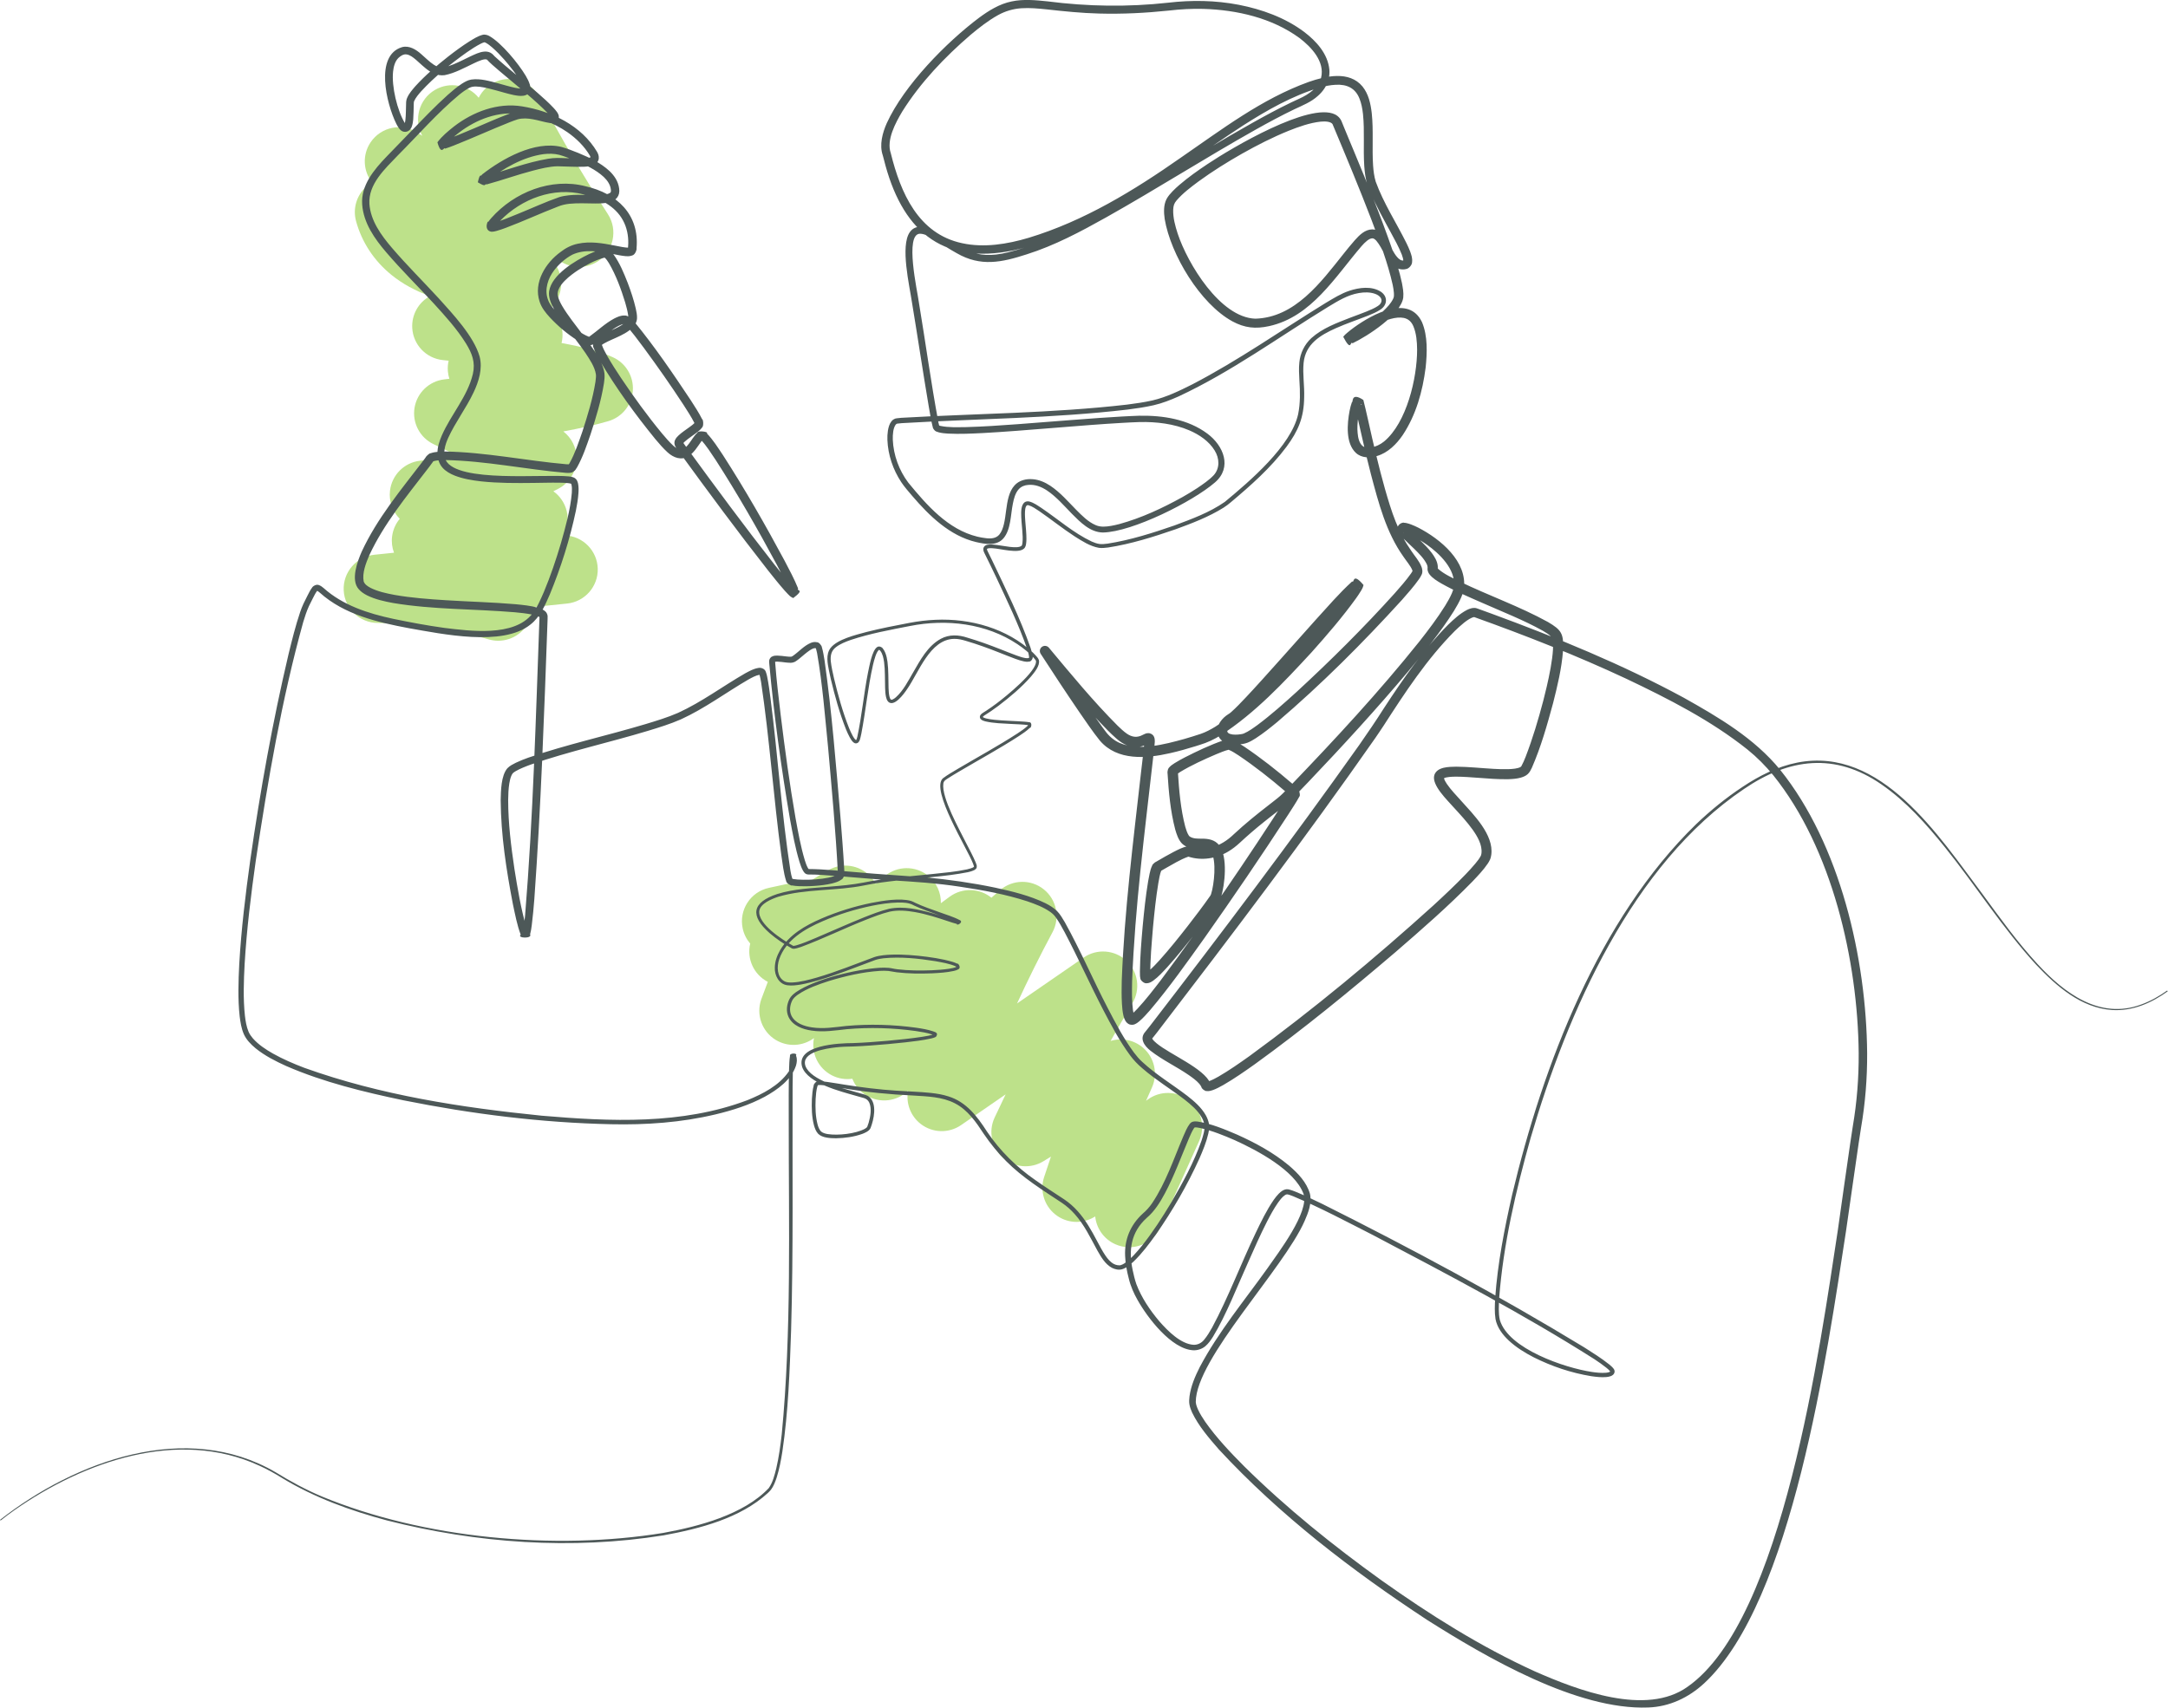 <svg width="410" height="323" viewBox="0 0 410 323" fill="none" xmlns="http://www.w3.org/2000/svg">
<g clip-path="url(#clip0_130_2594)">
<path d="M94.221 121.199C93.616 121.199 93.002 121.114 92.392 120.934C85.525 118.911 78.472 117.867 71.425 117.831C67.99 117.814 65.169 115.113 65.001 111.682C64.833 108.251 67.377 105.288 70.794 104.935L74.512 104.55C74.148 103.582 74.012 102.517 74.154 101.436C74.318 100.186 74.834 99.053 75.598 98.137C74.235 96.77 73.515 94.823 73.756 92.807C74.11 89.824 76.472 87.479 79.458 87.146C81.692 86.896 83.911 86.511 86.11 85.993L81.979 84.01C79.386 82.766 77.928 79.959 78.398 77.122C78.87 74.285 81.159 72.101 84.014 71.761C84.316 71.726 84.638 71.687 84.979 71.647C84.834 71.189 84.738 70.71 84.698 70.213C84.644 69.532 84.697 68.866 84.845 68.231L83.724 68.11C80.584 67.772 78.147 65.213 77.963 62.059C77.814 59.507 79.175 57.17 81.332 56C78.624 55.064 76.135 53.704 74.042 52.01C70.739 49.335 68.418 45.81 67.333 41.82C66.684 39.436 67.451 36.89 69.31 35.261C69.637 34.973 69.99 34.723 70.359 34.512C68.681 32.368 68.484 29.304 70.084 26.923C72.067 23.968 76.067 23.172 79.031 25.143C79.306 25.325 79.58 25.507 79.855 25.689C79.853 25.685 79.85 25.681 79.848 25.675C78.181 22.611 79.245 18.776 82.254 17.01C85.031 15.38 88.541 16.056 90.53 18.49C91.221 17.121 92.397 15.996 93.92 15.393C96.986 14.178 100.476 15.467 102.017 18.384C106.03 25.983 110.385 33.427 114.961 40.508C116.898 43.507 116.038 47.508 113.039 49.447C110.627 51.006 107.564 50.754 105.45 49.033C105.277 49.299 105.084 49.554 104.871 49.797C105.485 50.633 105.9 51.617 106.057 52.675C106.373 54.793 105.619 56.927 104.049 58.377C104.766 58.972 105.356 59.723 105.766 60.591C106.409 61.951 106.547 63.469 106.2 64.888C110.329 65.629 113.577 66.526 115.882 67.564C118.347 68.673 119.862 71.2 119.679 73.897C119.496 76.594 117.653 78.893 115.061 79.659C112.661 80.368 109.747 81.015 106.534 81.61C108.074 82.8 109.019 84.643 109.046 86.638C109.08 89.093 107.721 91.354 105.538 92.476C105.242 92.628 104.944 92.779 104.647 92.927C105.22 93.337 105.728 93.841 106.146 94.425C107.158 95.838 107.557 97.598 107.256 99.309C107.135 99.995 106.942 100.65 106.681 101.267C106.751 101.27 106.822 101.275 106.894 101.278C110.27 101.442 112.95 104.181 113.042 107.56C113.133 110.939 110.607 113.819 107.244 114.166L100.685 114.843C100.675 115.411 100.589 115.988 100.421 116.559C99.591 119.373 97.015 121.198 94.222 121.198L94.221 121.199Z" fill="#BDE18A"/>
<path d="M213.55 235.919C212.663 235.919 211.762 235.735 210.9 235.347C208.717 234.364 207.346 232.319 207.121 230.097C207.042 230.144 206.965 230.19 206.886 230.236C204.573 231.6 201.656 231.393 199.56 229.713C197.465 228.034 196.624 225.234 197.451 222.678C197.872 221.376 198.306 220.077 198.753 218.78L197.335 219.651C194.905 221.146 191.781 220.87 189.65 218.972C187.519 217.075 186.884 214.004 188.087 211.417C188.773 209.944 189.472 208.473 190.183 207.006L181.755 212.818C179.441 214.414 176.36 214.331 174.134 212.613C172.191 211.113 171.289 208.668 171.728 206.313C169.667 208.331 166.455 208.765 163.9 207.244C162.623 206.483 161.698 205.347 161.19 204.053C159.91 204.238 158.568 204.041 157.344 203.419C154.726 202.09 153.356 199.184 153.934 196.359C151.857 197.915 148.997 198.097 146.711 196.712C144.079 195.117 142.936 191.887 143.979 188.99C144.372 187.898 144.781 186.81 145.204 185.726C145.198 185.722 145.193 185.72 145.187 185.717C142.545 184.345 141.192 181.355 141.876 178.484C141.193 177.693 140.693 176.724 140.456 175.631C139.701 172.141 141.917 168.7 145.407 167.945L150.448 166.855C151.315 166.667 152.191 166.663 153.027 166.822C154.242 165.996 155.493 165.23 156.773 164.529C159.321 163.136 162.486 163.614 164.51 165.697C164.95 166.15 165.312 166.654 165.595 167.192C166.162 166.705 166.73 166.221 167.301 165.74C169.668 163.746 173.116 163.708 175.526 165.652C177.135 166.949 177.978 168.887 177.931 170.845C178.497 170.42 179.067 170.001 179.641 169.587C182.03 167.864 185.25 167.988 187.492 169.807C188.035 169.326 188.581 168.85 189.13 168.376C191.489 166.343 194.963 166.28 197.394 168.227C199.824 170.174 200.52 173.578 199.051 176.324C196.687 180.74 194.446 185.243 192.339 189.811L204.937 181.125C207.44 179.399 210.807 179.65 213.026 181.728C215.245 183.806 215.716 187.149 214.159 189.76C212.753 192.116 211.376 194.5 210.03 196.904C212.147 196.248 214.5 196.715 216.218 198.229C218.35 200.107 219.006 203.156 217.836 205.744C217.464 206.567 217.096 207.394 216.734 208.223C216.828 208.153 216.922 208.084 217.016 208.014C219.379 206.258 222.63 206.321 224.924 208.165C227.218 210.011 227.976 213.173 226.767 215.857L219.45 232.106C218.372 234.5 216.017 235.918 213.552 235.918L213.55 235.919Z" fill="#BDE18A"/>
<path d="M0 287.497C14.248 276.331 35.237 268.628 52.122 278.486C54.922 280.212 57.809 281.781 60.842 283.059C80.055 291.024 104.935 293.31 125.427 289.963C132.062 288.755 140.625 286.526 145.385 281.486C146.15 280.391 146.476 279.051 146.801 277.765C147.294 275.64 147.59 273.469 147.839 271.3C149.714 251.87 149.144 231.663 149.162 212.121C149.157 208.825 149.133 205.53 149.224 202.233C149.263 201.381 149.265 200.567 149.404 199.713C149.251 199.17 150.909 199.123 150.535 199.675C150.792 200.311 150.712 200.929 150.542 201.545C149.653 204.27 147.04 206.113 144.658 207.44C141.724 209.021 138.515 210.032 135.291 210.8C128.841 212.339 122.193 212.802 115.581 212.657C102.385 212.377 89.24 210.726 76.306 208.133C68.775 206.546 61.215 204.724 54.129 201.647C52.093 200.726 50.091 199.71 48.335 198.29C47.442 197.543 46.597 196.7 46.107 195.602C45.645 194.543 45.471 193.392 45.327 192.263C44.962 188.953 45.083 185.619 45.25 182.311C45.63 175.721 46.427 169.162 47.337 162.632C49.216 149.58 51.539 136.593 54.563 123.754C55.217 121.08 55.881 118.392 56.766 115.771C56.952 115.242 57.141 114.716 57.398 114.18L58.134 112.697C58.427 112.165 58.615 111.681 59.006 111.172C59.11 110.936 59.781 110.428 60.343 110.682C60.777 110.857 60.967 111.056 61.201 111.234C64.847 114.507 69.618 116.042 74.339 117.05C77.544 117.715 80.779 118.324 84.019 118.769C88.921 119.362 97.143 120.479 100.614 116.16C101.604 114.923 102.211 113.433 102.854 111.973C104.116 108.961 105.161 105.854 106.089 102.722C106.969 99.607 107.863 96.433 108.14 93.218C108.149 92.732 108.198 92.208 108.091 91.755C108.062 91.545 107.933 91.428 108.027 91.507C107.938 91.464 107.66 91.41 107.423 91.385C106.92 91.331 106.379 91.314 105.841 91.305C104.006 91.276 102.585 91.338 100.923 91.348C97.618 91.388 94.282 91.406 90.978 91.052C89.304 90.86 87.596 90.586 86.001 89.965C85.173 89.636 84.313 89.172 83.695 88.474C83.046 87.757 82.731 86.722 82.727 85.775C82.712 84.554 83.103 83.419 83.569 82.335C85.329 78.353 88.422 74.986 89.424 70.742C89.936 68.529 89.272 66.845 88.13 64.978C86.419 62.225 84.221 59.802 82.027 57.401C79.051 54.166 75.918 51.086 73.048 47.732C70.839 45.155 68.748 42.19 68.494 38.677C68.228 35.07 70.744 32.083 73.077 29.654C74.374 28.314 76.351 26.291 77.656 24.92C79.95 22.545 82.237 20.141 84.703 17.927C85.559 17.179 86.401 16.447 87.369 15.821C87.9 15.487 88.465 15.16 89.117 15.05C90.899 14.8 92.63 15.358 94.279 15.782C95.342 16.073 96.394 16.394 97.415 16.606C97.837 16.685 98.402 16.794 98.796 16.731C98.975 16.711 98.97 16.632 98.904 16.753C98.9 16.82 98.909 16.591 98.838 16.399C98.775 16.194 98.679 15.967 98.569 15.743C97.725 14.099 96.538 12.63 95.326 11.233C94.614 10.431 93.866 9.653 93.075 8.967C92.701 8.642 92.295 8.322 91.881 8.098C91.639 7.992 91.632 7.979 91.576 8.002C91.424 8.036 91.185 8.135 90.967 8.242C90.047 8.709 89.122 9.306 88.262 9.909C85.19 12.095 82.208 14.496 79.648 17.271C79.157 17.835 78.644 18.427 78.342 19.079C78.251 19.315 78.261 19.269 78.25 19.617L78.209 21.258C78.16 22.151 78.196 23.037 77.877 23.942C77.781 24.244 77.415 24.887 76.687 24.938C75.926 24.995 75.501 24.342 75.399 24.184C75.211 23.912 75.068 23.65 74.934 23.387C73.053 19.55 70.856 10.5 76.005 8.927C77.35 8.535 78.689 9.378 79.619 10.203C80.44 10.903 81.185 11.688 82.057 12.256C82.654 12.633 83.231 12.859 83.895 12.771C85.12 12.497 86.333 11.941 87.502 11.376L88.984 10.651C89.795 10.293 90.609 9.85 91.558 9.762C91.913 9.731 92.354 9.758 92.771 9.979C93.242 10.245 93.407 10.555 93.546 10.661C96.065 12.97 99.088 15.294 101.658 17.564C102.698 18.478 103.76 19.41 104.716 20.439C104.912 20.655 105.106 20.876 105.299 21.143C105.41 21.308 105.895 21.875 105.584 22.651C104.966 23.548 104.355 23.248 104.084 23.287C102.845 23.1 101.991 22.777 100.815 22.569C99.835 22.381 98.831 22.319 97.896 22.575C97.427 22.727 96.886 22.92 96.412 23.111C92.846 24.524 89.356 26.13 85.775 27.543C85.254 27.744 84.74 27.942 84.17 28.118C83.981 27.622 83.474 29.617 82.72 26.914C83.614 25.726 84.725 24.823 85.859 23.919C89.461 21.143 94.117 19.376 98.718 20.118C104.292 21.009 109.971 23.743 112.929 28.745C113.082 29.051 113.281 29.4 113.237 29.986C113.185 30.628 112.615 31.079 112.276 31.2C111.585 31.467 111.055 31.512 110.377 31.544C108.696 31.594 107.071 31.475 105.403 31.452C103.86 31.491 102.28 31.891 100.756 32.285C97.852 33.038 94.985 34.079 92.067 34.873C91.505 34.699 92.115 35.555 90.361 34.485C90.816 32.518 90.9 33.57 91.163 33.01C95.023 29.995 101.101 26.589 106.148 27.785C107.253 28.08 108.291 28.518 109.354 28.929C111.469 29.814 113.546 30.757 115.274 32.361C115.709 32.778 116.116 33.251 116.443 33.803C116.769 34.351 117.006 34.987 117.088 35.646C117.313 37.058 116.486 37.968 115.196 38.269C114.311 38.474 113.416 38.494 112.545 38.491C110.931 38.481 109.262 38.381 107.698 38.544C106.91 38.635 106.23 38.779 105.503 39.081C102.186 40.355 98.94 41.868 95.592 43.122C95.065 43.315 94.54 43.503 93.966 43.664C93.658 43.737 93.421 43.83 92.921 43.836C91.379 43.574 92.311 41.504 92.326 41.98C92.508 41.722 92.694 41.495 92.886 41.273C97.243 36.35 104.239 33.556 110.742 35.233C116.687 36.589 120.962 40.567 120.378 46.984C120.462 47.014 120.215 48.2 119.513 48.339C118.995 48.515 118.674 48.467 118.35 48.458C117.473 48.377 116.653 48.194 115.82 48.031C113.309 47.547 110.612 47.074 108.246 48.169C106.912 48.876 105.723 49.931 104.813 51.11C103.631 52.64 102.963 54.696 103.582 56.55C103.813 57.254 104.195 57.827 104.683 58.393C105.534 59.403 106.495 60.314 107.515 61.17C108.69 62.114 109.96 63.148 111.353 63.694C111.692 63.7 111.146 63.803 111.451 63.677C113 62.574 114.422 61.178 116.157 60.251C116.792 59.937 117.349 59.658 118.143 59.682C118.566 59.651 119.21 60.03 119.38 60.253C119.615 60.479 119.803 60.692 119.993 60.909C123.847 65.614 127.261 70.634 130.625 75.694C131.378 76.874 132.158 78.04 132.796 79.318C132.944 79.224 133.168 80.567 132.74 80.909C132.479 81.25 132.244 81.435 132.009 81.632C131.163 82.316 130.22 82.876 129.438 83.586C129.278 83.727 129.132 83.93 129.15 83.919C129.155 83.678 129.036 83.466 129.311 83.899L129.787 84.563C135.272 92.088 140.811 99.591 146.559 106.913C147.741 108.387 148.907 109.891 150.203 111.258C150.307 111.401 150.729 111.691 150.482 111.567C148.582 113.089 149.929 111.859 149.403 111.927C148.7 110.188 147.79 108.517 146.921 106.846C143.304 100.106 139.491 93.444 135.35 87.014C134.46 85.701 133.623 84.331 132.549 83.19C131.797 83.093 133.296 83.019 132.974 83.107C132.855 83.212 132.702 83.396 132.555 83.595C131.897 84.519 131.232 85.654 130.196 86.296C128.836 87.151 127.333 86.562 126.244 85.56C125.375 84.766 124.676 83.934 123.93 83.057C120.082 78.331 116.508 73.407 113.405 68.162C112.989 67.4 112.546 66.639 112.265 65.778C112.093 65.781 112.101 64.459 112.534 64.207C113.063 63.681 113.571 63.463 114.165 63.16C114.68 62.912 115.184 62.692 115.678 62.467C116.17 62.243 116.651 62.016 117.103 61.77C117.711 61.409 118.337 61.077 118.697 60.522C118.786 60.379 118.823 60.259 118.828 60.143C118.837 59.984 118.81 59.727 118.773 59.488C118.654 58.721 118.442 57.952 118.225 57.195C117.445 54.657 116.508 52.097 115.174 49.802C115.042 49.585 114.903 49.374 114.761 49.186C114.622 48.999 114.465 48.826 114.356 48.743C114.15 48.67 114.586 48.734 114.246 48.751C112.516 49.214 110.858 50.13 109.343 51.088C107.897 52.038 105.181 54.037 105.478 55.897C105.624 56.605 105.951 57.238 106.328 57.892C106.855 58.792 107.479 59.673 108.121 60.546C109.427 62.317 110.807 64.027 112.062 65.857C112.709 66.81 113.313 67.763 113.786 68.834C114.023 69.381 114.232 69.965 114.313 70.638C114.379 71.303 114.301 71.865 114.218 72.485C113.686 75.806 112.713 78.993 111.675 82.17C110.933 84.308 110.234 86.425 109.121 88.421C108.872 88.701 108.977 88.933 108.145 89.38C107.515 89.516 107.372 89.44 107.033 89.445C99.387 88.781 91.838 87.164 84.174 87.019C83.646 87.022 83.118 87.041 82.634 87.105C82.396 87.136 82.161 87.184 82.005 87.243C81.758 87.409 82.079 87.075 81.787 87.478C81.616 87.723 81.449 87.946 81.28 88.17L80.774 88.831C76.828 93.959 72.589 99.117 69.85 105.004C69.201 106.516 68.459 108.405 68.781 109.998C69.007 110.572 69.516 110.9 70.115 111.219C71.517 111.909 73.061 112.238 74.617 112.531C77.827 113.095 81.082 113.331 84.344 113.537C88.735 113.814 93.114 113.916 97.513 114.293C98.899 114.43 100.341 114.564 101.721 114.95C102.014 115.037 102.31 115.136 102.633 115.306C102.911 115.481 103.426 115.706 103.561 116.496C103.571 116.964 103.552 117.103 103.546 117.42C102.917 134.954 102.303 152.568 101.05 170.065C100.916 171.716 100.777 173.369 100.563 175.018C100.495 175.604 100.402 176.146 100.246 176.747C100.728 177.582 97.714 177.497 98.469 176.799C97.774 174.942 97.424 173.007 97.008 171.087C95.756 164.571 94.734 158.007 94.686 151.352C94.731 149.603 94.749 146.713 95.956 145.316C96.479 144.801 96.964 144.583 97.552 144.281C98.316 143.913 99.114 143.607 99.903 143.32C106.994 140.866 114.907 139.127 122.091 136.966C124.152 136.342 126.263 135.703 128.224 134.845C132.708 132.799 136.656 129.823 140.931 127.363C141.736 126.942 142.489 126.484 143.45 126.342C143.741 126.257 144.598 126.392 144.819 127.057C144.958 127.413 145.008 127.676 145.075 127.964C145.356 129.331 145.53 130.715 145.712 132.084C147.114 142.956 147.804 153.92 149.491 164.748C149.573 165.243 149.696 165.789 149.846 166.237C149.923 166.435 149.559 166.049 150.016 166.274C151.837 166.589 156.842 166.411 158.389 165.41C158.524 165.2 158.437 165.545 158.458 165.18C158.048 157.255 157.307 149.339 156.609 141.433C156.007 135.451 155.556 129.438 154.52 123.519C154.466 123.262 154.407 123.001 154.337 122.779C154.249 122.512 154.375 122.729 154.21 122.603C154.128 122.579 153.95 122.6 153.751 122.681C153.553 122.76 153.341 122.88 153.133 123.018C152.493 123.444 151.866 124.013 151.25 124.519C151.03 124.698 150.807 124.878 150.538 125.053C150.337 125.236 149.741 125.412 149.459 125.37C148.764 125.355 148.392 125.276 147.759 125.208C147.495 125.179 147.234 125.154 146.995 125.151C146.769 125.138 146.505 125.192 146.512 125.204C146.606 125.025 146.592 125.081 146.606 125.461C146.851 128.714 147.254 132.006 147.638 135.247C148.439 141.771 149.321 148.291 150.453 154.765C150.945 157.448 151.422 160.132 152.204 162.732C152.352 163.218 152.535 163.727 152.767 164.159C152.89 164.387 153.013 164.459 152.892 164.384C155.934 164.396 158.961 164.76 161.982 164.984C166.359 165.39 170.737 165.628 175.117 165.967C179.509 166.378 183.872 167.004 188.193 167.904C191.434 168.613 194.711 169.389 197.724 170.855C198.489 171.245 199.254 171.702 199.884 172.313C200.503 172.942 200.928 173.699 201.369 174.435C204.311 179.719 206.683 185.292 209.471 190.651C210.979 193.55 212.503 196.458 214.437 199.085C214.923 199.728 215.425 200.329 216.021 200.867C218.621 203.277 221.704 205.116 224.529 207.279C225.846 208.312 227.188 209.459 228.033 210.958C228.319 211.474 228.536 212.029 228.646 212.633C228.745 213.28 228.629 213.825 228.509 214.431C228.13 216.072 227.485 217.623 226.818 219.153C224.542 224.18 221.762 228.964 218.612 233.49C217.32 235.298 215.994 237.076 214.38 238.628C213.737 239.209 213.059 239.831 212.181 240.095C211.513 240.269 210.876 240.102 210.295 239.824C208.983 239.114 208.238 237.773 207.53 236.541C206.23 234.165 205.058 231.669 203.237 229.647C202.525 228.851 201.727 228.134 200.846 227.542C197.187 225.117 193.385 222.772 190.264 219.623C188.696 218.053 187.298 216.317 186.05 214.486C184.594 212.259 183.011 209.947 180.592 208.702C178.179 207.452 175.386 207.4 172.718 207.226C168.323 207.026 163.932 206.599 159.59 205.874C158.505 205.702 157.421 205.512 156.346 205.359C155.842 205.316 155.283 205.191 154.8 205.25C154.571 205.281 154.721 205.219 154.565 205.538C154.361 206.288 154.295 207.112 154.248 207.898C154.177 209.497 154.212 211.14 154.613 212.692C154.738 213.173 154.931 213.651 155.248 214.006C155.567 214.304 156.098 214.452 156.554 214.521C158.509 214.827 161.804 214.459 163.561 213.521C163.768 213.404 163.968 213.239 164.012 213.125C164.107 212.899 164.196 212.638 164.271 212.387C164.606 211.192 164.888 209.758 164.401 208.59C164.207 208.155 163.866 207.852 163.41 207.714C162.9 207.555 162.367 207.415 161.839 207.27C158.944 206.443 152.788 204.915 151.705 201.848C150.418 197.658 158.68 197.318 161.321 197.307C163.503 197.23 165.693 197.057 167.871 196.868C170.047 196.67 172.231 196.451 174.39 196.12C175.123 195.981 176.01 195.892 176.67 195.593C176.67 196.008 176.637 195.771 176.318 195.693C175.322 195.349 174.218 195.187 173.167 195.022C168.851 194.426 164.446 194.295 160.105 194.682C157.897 194.92 155.704 195.283 153.476 194.94C151.797 194.701 149.934 194.024 149.14 192.395C148.612 191.295 148.775 190.015 149.305 188.954C149.592 188.411 150.054 188.021 150.53 187.673C154.129 185.194 161.932 183.334 166.36 183.063C166.917 183.034 167.478 183.025 168.048 183.076C168.619 183.128 169.124 183.283 169.682 183.339C171.836 183.601 174.035 183.614 176.206 183.533C177.294 183.484 178.386 183.41 179.452 183.249C179.917 183.163 180.528 183.085 180.919 182.863C181.014 182.796 180.997 183.06 180.74 182.792C179.523 182.258 178.154 182.046 176.846 181.804C173.636 181.3 170.336 180.942 167.095 181.264C166.563 181.328 166.034 181.42 165.543 181.584C162.975 182.525 160.424 183.552 157.827 184.439C155.735 185.149 153.635 185.834 151.451 186.231C150.62 186.369 149.759 186.486 148.906 186.371C147.295 186.164 146.462 184.504 146.529 183.01C146.552 181.856 146.948 180.746 147.515 179.758C149.23 176.802 152.312 175.057 155.355 173.746C158.399 172.433 161.575 171.451 164.82 170.786C166.993 170.374 170.152 169.823 172.299 170.42C172.594 170.506 172.861 170.667 173.086 170.774C174.561 171.472 176.117 171.996 177.659 172.548C178.96 173.036 180.303 173.4 181.548 174.069C182.256 174.442 180.917 175.206 180.958 174.768C180.399 174.63 179.885 174.45 179.36 174.279C177.288 173.589 175.207 172.914 173.06 172.531C171.473 172.257 169.839 172.102 168.263 172.442C166.685 172.825 165.154 173.434 163.638 174.029C159.553 175.642 155.608 177.595 151.482 179.122C151.218 179.212 150.952 179.298 150.674 179.371C150.409 179.409 150.085 179.578 149.678 179.354C148.215 178.543 146.839 177.614 145.567 176.524C141.797 173.228 142.181 170.696 147.008 169.103C150.188 168.117 153.551 168.003 156.829 167.719C159.013 167.544 161.196 167.354 163.33 166.939C164.405 166.712 165.501 166.533 166.59 166.383C169.856 165.933 173.144 165.653 176.418 165.32C178.581 165.089 180.784 164.899 182.905 164.443C183.255 164.349 184.005 164.185 184.196 163.943C184.213 163.981 184.119 163.58 184.024 163.381C182.968 160.542 175.935 149.438 178.301 147.235C179.211 146.536 180.162 146.025 181.13 145.435C184.904 143.203 188.763 141.106 192.44 138.72C193.102 138.273 193.794 137.826 194.363 137.277C194.501 136.91 194.683 137.191 194.531 137.175C193.466 137.013 192.366 137.005 191.288 136.943C189.628 136.841 187.959 136.83 186.319 136.446C186.038 136.353 185.753 136.31 185.443 136.003C185.053 135.463 185.594 135.032 185.763 134.917C186.02 134.73 186.248 134.614 186.474 134.462C187.159 134.02 187.821 133.544 188.475 133.054C190.091 131.856 196.191 126.953 195.919 125.017C195.895 124.896 195.672 124.644 195.515 124.458C194.618 123.456 193.552 122.617 192.433 121.864C186.514 117.903 178.979 117.043 172.088 118.412C168.346 119.141 164.54 119.835 160.923 121.037C159.929 121.388 158.899 121.785 158.072 122.429C157.187 123.1 157.014 124.049 157.116 125.109C157.239 126.173 157.482 127.252 157.721 128.303C158.482 131.483 159.358 134.662 160.563 137.701C160.769 138.202 160.988 138.698 161.242 139.161C161.369 139.391 161.507 139.616 161.658 139.797C161.843 140.008 161.938 140.023 161.893 139.996C161.979 139.915 162.071 139.651 162.126 139.399C162.993 135.379 163.349 131.279 164.148 127.239C164.4 126.077 164.898 123.085 165.855 122.42C166.273 122.097 166.86 122.462 166.98 122.704C167.179 122.954 167.318 123.224 167.429 123.499C167.648 124.049 167.758 124.613 167.835 125.171C168.053 126.816 167.981 128.498 168.038 130.134C168.059 130.673 168.09 131.217 168.197 131.709C168.25 131.948 168.341 132.19 168.447 132.293C168.531 132.38 168.632 132.384 168.849 132.292C169.047 132.201 169.253 132.045 169.447 131.877C170.849 130.603 171.701 128.881 172.653 127.254C174.035 124.88 175.409 122.214 177.92 120.834C179.522 119.97 181.289 120.064 182.959 120.623C185.074 121.245 187.149 122.002 189.197 122.809C190.221 123.209 191.237 123.626 192.257 123.997C192.958 124.225 193.756 124.57 194.463 124.49C194.673 124.368 194.619 124.52 194.615 124.25C194.569 123.758 194.398 123.22 194.245 122.734C192.629 118.09 190.466 113.64 188.388 109.183C187.681 107.701 186.968 106.218 186.233 104.75C186.122 104.51 185.926 104.222 185.965 103.768C186.169 102.656 187.888 103.035 188.617 103.101C189.673 103.206 192.376 103.872 193.168 103.257C193.283 103.174 193.312 103.005 193.356 102.728C193.455 101.945 193.388 101.141 193.33 100.342C193.252 99.422 193.103 97.961 193.119 97.023C193.121 96.072 193.33 94.612 194.653 94.863C195.53 95.095 196.216 95.618 196.946 96.085C200.105 98.219 203.01 100.808 206.458 102.436C206.941 102.647 207.44 102.827 207.925 102.896C208.415 102.963 208.963 102.89 209.466 102.832C213.768 102.161 217.968 100.824 222.078 99.403C225.374 98.177 228.743 96.949 231.637 94.93C236.358 91.015 244.159 84.38 245.495 78.36C245.929 76.239 245.877 74.069 245.733 71.906C245.673 70.81 245.604 69.69 245.728 68.549C245.887 66.818 246.707 65.142 247.99 63.962C250.092 62.075 252.796 61.091 255.376 60.085C256.405 59.696 257.439 59.324 258.445 58.92C259.186 58.613 259.921 58.316 260.578 57.88C260.782 57.739 260.96 57.591 261.064 57.432C261.305 57.084 261.348 56.706 261.124 56.348C260.91 56.004 260.488 55.737 260.031 55.574C259.072 55.242 258.002 55.254 256.997 55.43C254.855 55.781 253.016 56.937 251.176 58.044C241.818 63.777 232.888 70.317 222.908 74.977C221.381 75.655 219.811 76.278 218.176 76.652C216.554 77.023 214.905 77.26 213.261 77.471C199.076 79.132 184.771 79.207 170.532 80.043C170.266 80.066 169.992 80.089 169.751 80.126C169.525 80.158 169.527 80.184 169.376 80.34C169.123 80.693 168.987 81.182 168.921 81.635C168.844 82.135 168.824 82.659 168.841 83.182C168.966 86.085 170.019 88.958 171.761 91.282C175.276 95.562 179.273 100.162 184.85 101.517C185.363 101.641 185.884 101.734 186.408 101.793C187.323 101.925 188.353 101.871 188.981 101.127C190.72 98.996 189.722 94.17 191.866 91.817C192.719 90.851 194.084 90.531 195.324 90.646C196.524 90.741 197.637 91.231 198.626 91.883C200.513 93.144 201.968 94.855 203.525 96.437C204.647 97.561 205.764 98.707 207.205 99.331C208.157 99.748 209.135 99.637 210.136 99.47C210.657 99.382 211.177 99.261 211.696 99.126C215.875 97.977 219.856 96.114 223.639 94.015C224.585 93.48 225.515 92.92 226.418 92.326C227.515 91.582 228.628 90.836 229.53 89.891C230.726 88.564 230.629 86.696 229.71 85.213C228.64 83.45 226.807 82.219 224.919 81.405C221.984 80.153 218.691 79.763 215.5 79.834C214.603 79.848 213.156 79.946 212.232 79.989C204.623 80.412 193.577 81.5 185.964 81.91C183.744 82.02 181.549 82.131 179.314 82.019C178.722 81.986 178.16 81.934 177.564 81.79C177.265 81.642 176.885 81.76 176.444 80.986C176.075 79.572 175.891 78.251 175.634 76.845C174.532 70.354 173.566 63.83 172.49 57.345C172 54.016 170.211 46.525 172.067 43.898C173.202 42.304 175.216 42.908 176.65 43.742C181.867 46.839 184.216 49.337 190.638 47.726C194.846 46.673 198.872 45.03 202.739 43.039C214.416 36.973 225.4 29.663 236.877 23.227C239.278 21.881 241.71 20.565 244.197 19.369C244.695 19.126 245.204 18.901 245.707 18.667C247.499 17.852 249.323 16.619 249.845 14.677C250.57 11.652 248.016 8.914 245.756 7.195C240.555 3.39 233.938 1.872 227.565 1.68C225.395 1.624 223.25 1.746 221.091 1.995C216.695 2.456 212.268 2.685 207.845 2.561C204.533 2.48 201.229 2.139 197.947 1.774C196.333 1.608 194.752 1.454 193.154 1.56C191.609 1.663 190.119 2.102 188.761 2.848C186.892 3.885 185.195 5.22 183.551 6.592C178.648 10.81 174.073 15.608 170.628 21.098C169.356 23.247 167.587 26.481 168.461 28.982C170.316 36.468 173.657 44.235 181.946 46.001C186.1 46.908 190.491 46.185 194.533 44.983C204.994 41.815 214.402 36.063 223.311 29.821C231.012 24.526 238.586 18.706 247.501 15.496C250.721 14.375 255.152 13.333 257.665 16.357C258.828 17.794 259.211 19.633 259.417 21.403C259.768 24.688 259.451 28.081 259.67 31.305C259.744 32.363 259.878 33.408 260.168 34.359C261.652 38.449 264.054 42.104 265.992 46.011C266.238 46.518 266.478 47.034 266.688 47.59C266.919 48.276 267.134 48.796 267.042 49.617C267.038 50.089 266.478 50.795 265.948 50.881C265.1 51.107 264.307 50.864 263.66 50.397C262.05 49.15 261.531 47.028 260.297 45.55C260.154 45.389 260.006 45.262 259.875 45.184C259.741 45.107 259.637 45.079 259.517 45.078C259.174 45.092 258.847 45.293 258.544 45.524C258.15 45.834 257.828 46.172 257.486 46.562C252.53 52.318 248.029 59.922 240.021 61.686C237.433 62.255 235.38 62.036 233.068 60.787C226.987 57.47 221.385 48.166 220.259 41.423C220.091 40.193 220.016 38.835 220.603 37.664C220.934 37.05 221.314 36.647 221.76 36.171C222.167 35.751 222.589 35.365 223.017 34.994C224.722 33.529 226.534 32.251 228.394 31.012C233.001 27.934 247.652 19.275 252.474 21.644C252.816 21.818 253.157 22.08 253.408 22.42C253.68 22.787 253.787 23.152 253.875 23.354L254.184 24.112C254.507 24.953 255.713 27.758 256.076 28.669C258.599 34.763 261.121 40.873 263.271 47.123C263.982 49.245 264.67 51.343 265.131 53.552C265.289 54.446 265.476 55.328 265.375 56.282C264.949 59.488 258.607 63.599 255.775 64.937C255.334 64.348 255.625 66.779 254.024 63.706C254.368 63.271 254.524 63.184 254.768 62.956C255.214 62.574 255.663 62.23 256.124 61.896C259.521 59.453 266.409 55.633 268.92 60.939C270.037 63.582 269.893 66.759 269.608 69.536C269.039 74.018 267.794 78.508 265.268 82.307C264.107 84.004 262.475 85.652 260.415 86.254C259.114 86.665 257.498 86.664 256.429 85.676C254.444 83.841 254.768 80.143 255.221 77.736C255.336 77.15 255.481 76.587 255.688 76.009C255.944 76.391 255.34 74.006 257.827 75.655C258.398 77.856 258.99 80.714 259.512 82.948C260.5 87.196 261.537 91.452 262.852 95.604C263.501 97.654 264.26 99.652 265.267 101.542C265.763 102.479 266.317 103.377 266.929 104.251C267.567 105.226 268.395 106.086 268.825 107.223C268.914 107.41 269.13 108.153 268.852 108.704C268.681 109.075 268.517 109.306 268.347 109.559C267.368 110.949 266.25 112.198 265.143 113.462C257.725 121.614 249.929 129.424 241.539 136.579C240.245 137.645 238.933 138.702 237.513 139.625C236.986 139.954 236.505 140.256 235.904 140.494C235.213 140.75 234.673 140.779 233.993 140.833C233.322 140.861 232.678 140.826 232.013 140.598C230.159 139.976 229.736 138.07 230.774 136.54C231.17 135.944 231.678 135.492 232.225 135.136C232.565 134.929 232.545 134.934 232.794 134.729C233.789 133.854 234.701 132.872 235.63 131.895C238.758 128.599 245.712 120.683 248.831 117.23C251.083 114.781 253.244 112.218 255.722 109.973C256.128 110.443 255.706 108.089 257.863 110.66C257.705 111.291 257.555 111.422 257.402 111.727C257.095 112.246 256.776 112.707 256.452 113.169C253.854 116.765 250.964 120.113 248.013 123.415C242.764 129.096 237.388 134.858 230.84 139.093C229.67 139.832 228.292 140.487 226.903 140.894L226.111 141.145C224.513 141.643 222.914 142.098 221.273 142.467C216.817 143.485 211.304 143.962 208.007 140.098C206.6 138.358 205.369 136.494 204.094 134.665C201.61 131.027 199.195 127.36 196.804 123.667C196.514 123.218 196.642 122.617 197.091 122.327C197.51 122.055 198.062 122.149 198.369 122.528C202.559 127.55 206.74 132.634 211.357 137.267C211.917 137.801 212.467 138.335 213.092 138.77C214.073 139.448 215.039 139.59 216.115 139.006C216.216 138.957 216.325 138.902 216.467 138.84C216.637 138.795 216.737 138.656 217.322 138.682C218.394 138.908 218.39 139.84 218.389 140.289C218.327 141.324 218.155 142.506 218.05 143.53C216.476 157.517 214.639 171.525 214.099 185.594C214.067 187.407 214.026 189.3 214.257 191.068C214.288 191.279 214.324 191.484 214.37 191.668C214.392 191.759 214.417 191.846 214.442 191.919C214.467 191.991 214.495 192.054 214.507 192.076C214.517 192.104 214.528 192.071 214.386 191.978C214.239 191.867 213.911 191.883 213.853 191.932C214.318 191.653 214.7 191.215 215.115 190.796C216.687 189.102 218.099 187.265 219.52 185.417C227.944 174.147 235.88 162.472 243.482 150.632C243.658 150.37 243.824 150.058 243.968 149.803C243.861 149.812 244.178 151.249 244.016 150.589C243.719 150.277 243.402 149.991 243.075 149.703C240.267 147.29 237.317 144.967 234.246 142.897C233.631 142.503 232.996 142.071 232.331 141.815C232.269 141.792 232.264 141.813 232.413 141.804C231.591 141.989 230.797 142.356 230.004 142.668C227.684 143.663 225.352 144.717 223.192 146.018C223.011 146.132 222.832 146.253 222.702 146.358C222.642 146.402 222.58 146.472 222.62 146.424C222.76 146.187 222.779 145.777 222.764 146.132C222.98 149.561 223.285 153.063 224.149 156.378C224.329 156.974 224.501 157.554 224.817 158.04C224.858 158.1 224.898 158.15 224.923 158.173C224.94 158.194 224.952 158.2 225.038 158.259C225.658 158.649 226.444 158.635 227.245 158.642C228.392 158.628 229.755 158.796 230.578 159.908C232.223 162.038 231.657 167.386 230.886 169.794C230.823 170.028 230.587 170.45 230.446 170.638C229.083 172.595 227.642 174.467 226.192 176.348C224.442 178.59 222.665 180.817 220.756 182.937C219.902 183.854 219.085 184.778 218.049 185.528C217.927 185.612 217.798 185.696 217.632 185.78C217.458 185.857 217.285 185.968 216.861 185.988C216.373 186.099 215.625 185.385 215.657 185.062C215.575 184.688 215.605 184.658 215.587 184.498C215.574 184.234 215.572 183.988 215.573 183.742C215.612 180.874 215.85 178.047 216.098 175.203C216.363 172.368 216.658 169.539 217.125 166.721C217.205 166.247 217.294 165.771 217.401 165.287C217.523 164.715 217.644 164.228 217.916 163.679C217.868 163.564 218.563 162.987 218.534 163.067L218.836 162.892C219.854 162.286 220.904 161.697 221.955 161.143C222.78 160.729 223.59 160.278 224.536 160.092C224.554 160.004 225.397 160.144 225.339 160.169C225.708 160.293 226.115 160.382 226.522 160.432C227.34 160.535 228.18 160.492 228.99 160.308C230.658 159.944 232.153 158.951 233.371 157.766C235.462 155.821 237.682 154.025 239.935 152.285C240.502 151.827 241.554 151.044 242.096 150.557C242.729 150.002 243.453 149.209 244.041 148.624C252.488 139.83 260.804 130.866 268.423 121.343C270.146 119.147 271.835 116.925 273.306 114.565C273.777 113.806 274.224 113.014 274.575 112.208C276.052 108.937 273.203 105.652 270.762 103.717C269.71 102.885 268.565 102.146 267.369 101.541C266.818 101.257 266.2 100.987 265.624 100.837C265.549 100.819 265.469 100.81 265.476 100.811C265.212 100.903 266.218 100.808 266.191 99.861C266.152 99.689 266.167 99.789 266.198 99.818C266.23 99.869 266.282 99.939 266.339 100.01C267.759 101.597 269.459 102.852 270.772 104.599C271.253 105.254 271.758 106.037 271.883 106.924C271.906 107.096 271.919 107.275 271.908 107.464C271.883 107.795 271.9 107.573 271.877 107.496C271.859 107.439 271.859 107.46 271.888 107.497C271.916 107.535 271.965 107.591 272.023 107.647C273.161 108.635 274.639 109.292 276.003 109.981C281.52 112.655 287.35 114.686 292.745 117.659C295.288 119.163 295.767 119.827 295.586 123.125C295.326 126.477 294.532 129.759 293.711 132.998C292.585 137.146 291.429 141.27 289.698 145.227C289.507 145.623 289.291 146.089 288.929 146.417C288.568 146.768 288.036 146.97 287.605 147.095C286.847 147.306 286.038 147.361 285.282 147.388C283.346 147.436 281.452 147.264 279.544 147.127C278.151 147.026 276.77 146.914 275.387 146.91C274.938 146.91 274.494 146.924 274.078 146.969C273.744 147.011 273.26 147.07 273.016 147.241C273.018 147.239 273.047 147.202 273.057 147.165C273.07 147.131 273.062 147.095 273.068 147.128C273.122 147.534 273.398 147.938 273.631 148.301C274.396 149.411 275.353 150.401 276.277 151.424C278.652 154.08 282.53 157.882 282.024 161.685C282 161.829 281.976 161.974 281.94 162.117C281.917 162.238 281.841 162.477 281.777 162.61C281.642 162.91 281.498 163.139 281.351 163.362C280.514 164.595 279.496 165.645 278.497 166.707C273.872 171.447 268.875 175.799 263.874 180.125C255.26 187.473 246.507 194.648 237.324 201.287C235.392 202.658 233.429 204.031 231.359 205.227C230.698 205.59 230.037 205.968 229.296 206.221C229.16 206.268 229.016 206.311 228.848 206.345C228.676 206.377 228.491 206.414 228.193 206.381C227.939 206.436 227.25 205.963 227.198 205.61C227.102 205.379 226.969 205.2 226.789 204.99C226.235 204.357 225.505 203.839 224.797 203.346C222.459 201.737 219.844 200.526 217.589 198.761C216.454 197.871 215.414 196.477 216.593 195.17C216.821 194.907 217.226 194.374 217.453 194.093C230.934 176.592 244.274 158.952 257.048 140.926C258.645 138.635 260.25 136.284 261.746 133.92C265.373 128.366 269.199 122.86 273.9 118.136C274.969 117.109 276.076 116.077 277.436 115.367C277.687 115.244 277.956 115.128 278.291 115.052C278.459 115.016 278.647 114.989 278.867 114.997C279.038 114.981 279.451 115.117 279.473 115.135L282.118 116.094C294.519 120.651 306.784 125.673 318.415 131.974C325.014 135.675 331.794 139.655 336.644 145.603C348.012 159.75 352.951 181.324 353.104 199.191C353.128 203.929 352.753 208.69 351.942 213.368C351.795 214.295 351.654 215.223 351.514 216.151C350.94 220.246 349.668 228.788 349.1 232.915C345.568 255.778 339.012 302.915 322.274 318.417C319.357 321.114 315.699 322.853 311.694 322.982C298.219 323.505 281.076 313.502 269.853 306.396C255.68 297.077 242.051 286.644 230.501 274.164C228.617 271.998 226.708 269.801 225.437 267.175C225.231 266.717 225.045 266.236 224.944 265.69C224.842 265.147 224.898 264.626 224.957 264.093C225.233 262.13 226.018 260.328 226.893 258.591C230.439 251.893 235.323 246.034 239.699 239.898C241.677 237.038 247.706 229.201 246.505 225.8C244.812 221.318 237.761 217.608 233.516 215.677C231.395 214.751 229.234 213.877 226.988 213.374C226.653 213.299 226.209 213.227 225.891 213.264C225.984 213.213 225.919 213.243 225.874 213.308C225.824 213.368 225.768 213.451 225.714 213.537C225.367 214.101 225.103 214.748 224.829 215.366C223.365 218.831 222.071 222.407 220.287 225.752C219.378 227.445 218.329 229.146 216.832 230.399C213.875 233.101 213.397 236.445 214.203 240.248C214.391 241.14 214.604 242.038 214.902 242.902C215.874 245.467 217.464 247.814 219.227 249.913C220.91 251.846 223.328 254.219 225.689 254.376C226.504 254.417 227.239 254.027 227.738 253.399C228.306 252.708 228.784 251.915 229.225 251.124C232.262 245.488 234.701 238.987 237.473 233.208C238.503 231.066 239.533 228.911 240.892 226.946C241.174 226.549 241.474 226.158 241.836 225.793C242.233 225.387 242.742 224.989 243.351 224.953C243.548 224.946 243.71 224.984 243.835 225.015C244.205 225.113 244.548 225.241 244.895 225.377C246.666 226.089 248.355 226.907 250.067 227.731C266.911 236.159 283.519 245.086 299.617 254.873C301.22 255.893 302.819 256.894 304.319 258.086C304.607 258.325 304.911 258.578 305.151 258.895C305.224 258.967 305.387 259.273 305.337 259.512C305.314 259.741 305.169 259.958 305.023 260.073C304.877 260.196 304.729 260.263 304.591 260.314C304.313 260.413 304.055 260.451 303.801 260.478C302.811 260.566 301.852 260.446 300.888 260.308C297.12 259.686 293.489 258.465 290.078 256.76C288.373 255.884 286.731 254.871 285.317 253.556C284.17 252.481 283.123 251.108 282.823 249.511C282.617 248.199 282.694 246.855 282.759 245.547C283.227 238.952 284.507 232.442 285.962 226.004C291.811 201.423 302.336 173.844 320.725 155.937C323.453 153.324 326.392 150.924 329.548 148.842C332.694 146.74 336.144 144.993 339.883 144.252C355.745 141.131 366.62 158.085 374.857 169.043C378.192 173.592 381.484 178.189 385.31 182.339C390.348 187.827 397.087 192.924 404.906 190.019C406.669 189.389 408.313 188.453 409.84 187.367L409.947 187.515C408.413 188.614 406.757 189.565 404.974 190.209C403.194 190.858 401.283 191.174 399.387 191.047C393.578 190.636 388.933 186.572 385.109 182.524C378.726 175.584 373.692 167.556 367.79 160.232C364.266 155.861 360.479 151.598 355.838 148.395C347.044 142.289 338.33 143.426 329.812 149.243C308.643 163.522 296.437 191.426 289.466 215.247C286.685 225.172 284.297 235.295 283.509 245.592C283.459 246.967 283.338 248.348 283.643 249.689C285.258 255.173 295.975 258.748 301.01 259.506C301.905 259.642 302.831 259.738 303.721 259.665C303.933 259.643 304.144 259.607 304.309 259.546C304.392 259.517 304.459 259.478 304.492 259.449C304.528 259.416 304.518 259.419 304.521 259.413C304.521 259.411 304.548 259.495 304.486 259.382C304.289 259.131 304.049 258.939 303.796 258.726C303.086 258.153 302.31 257.624 301.536 257.104C288.045 248.545 273.852 241.111 259.726 233.662C254.713 231.11 249.73 228.448 244.544 226.273C244.193 226.154 243.751 225.944 243.389 225.918C243.254 225.921 243.109 226.002 242.982 226.084C242.455 226.433 242.069 226.987 241.683 227.507C240.889 228.642 240.232 229.871 239.593 231.108C238.318 233.614 237.18 236.187 236.044 238.765C234.017 243.216 231.932 248.673 229.385 252.866C228.987 253.487 228.541 254.14 227.96 254.633C227.334 255.168 226.464 255.452 225.654 255.413C221.524 255.194 217.023 249.279 215.127 245.899C214.419 244.647 213.812 243.285 213.476 241.868C213.108 240.464 212.835 239.045 212.777 237.579C212.629 234.46 213.784 231.701 216.078 229.597C216.772 229.004 217.369 228.345 217.884 227.59C220.489 223.702 221.958 219.219 223.789 214.923C224.142 214.126 224.459 213.31 224.992 212.595C225.097 212.483 225.193 212.322 225.513 212.197C225.918 212.096 226.104 212.109 226.46 212.143C229.088 212.545 231.562 213.603 233.978 214.631C237.457 216.199 240.83 218.027 243.785 220.485C245.455 221.928 247.098 223.605 247.728 225.806C248.123 227.574 247.415 229.382 246.724 230.951C242.747 240.014 226.152 256.986 226.138 265.193C226.178 265.699 226.352 266.154 226.574 266.653C226.943 267.451 227.432 268.23 227.952 268.985C230.089 272.012 232.69 274.749 235.31 277.382C243.32 285.287 252.129 292.373 261.264 298.938C270.431 305.449 279.995 311.476 290.234 316.14C298.342 319.713 311.333 324.706 319.174 319.043C337.212 306.397 344.226 254.399 347.562 232.69C348.126 228.535 349.389 219.883 349.954 215.918C350.093 214.986 350.235 214.053 350.381 213.119C351.169 208.524 351.534 203.863 351.505 199.194C351.338 181.727 346.475 160.473 335.361 146.657C333.896 144.877 332.276 143.237 330.49 141.794C323.548 136.263 315.56 132.198 307.565 128.394C298.242 124.024 288.361 120.146 278.786 116.72C277.688 116.891 275.967 118.551 275.107 119.372C269.84 124.68 265.716 130.975 261.675 137.245C261.295 137.85 260.484 139.006 260.091 139.599C246.881 158.52 232.918 176.905 218.874 195.212L218.434 195.771L218.212 196.051L217.974 196.342C217.866 196.472 217.876 196.463 217.876 196.463C217.876 196.463 217.886 196.434 217.886 196.417C217.886 196.4 217.884 196.402 217.893 196.429C217.903 196.456 217.923 196.504 217.959 196.559C218.029 196.671 218.144 196.809 218.279 196.943C218.413 197.079 218.57 197.216 218.733 197.35C221.276 199.467 227.764 202.109 228.894 204.938C228.908 204.821 228.45 204.492 228.431 204.567C228.366 204.562 228.417 204.567 228.476 204.553C228.537 204.541 228.62 204.518 228.707 204.488C229.296 204.266 229.882 203.965 230.449 203.635C232.453 202.474 234.351 201.143 236.253 199.792C248.374 190.943 259.962 181.314 271.092 171.25C273.158 169.349 275.201 167.428 277.144 165.411C277.785 164.742 278.414 164.062 278.994 163.368C279.404 162.886 279.793 162.377 280.059 161.852C280.093 161.772 280.089 161.786 280.114 161.676C280.138 161.591 280.15 161.503 280.166 161.415C280.348 159.825 279.413 158.225 278.473 156.904C277.401 155.417 276.143 154.058 274.89 152.696C273.77 151.396 270.674 148.508 271.252 146.611C271.795 145.018 274.024 145.056 275.383 145.023C277.763 145.034 280.122 145.308 282.481 145.435C283.407 145.486 284.328 145.521 285.222 145.495C285.667 145.48 286.106 145.45 286.515 145.389C286.718 145.358 286.914 145.319 287.091 145.269C287.331 145.203 287.495 145.137 287.648 145.016C287.681 144.979 287.657 145.016 287.702 144.945C288 144.411 288.279 143.772 288.512 143.171C289.845 139.72 290.918 136.104 291.864 132.516C292.485 130.102 294.39 122.481 293.457 120.54C292.993 120.03 292.392 119.679 291.778 119.313C288.125 117.28 284.182 115.745 280.345 114.048C277.734 112.901 275.103 111.789 272.596 110.377C271.792 109.9 270.949 109.413 270.338 108.644C270.228 108.492 270.107 108.307 270.021 108.024C269.917 107.721 269.992 107.259 269.981 107.357C269.977 107.157 269.94 106.979 269.842 106.759C269.296 105.631 268.355 104.708 267.423 103.788C266.735 103.126 266.053 102.504 265.369 101.812C265.073 101.525 264.811 101.212 264.563 100.848C264.469 100.678 264.368 100.568 264.282 100.165C264.196 98.932 265.559 98.777 265.5 98.884C265.742 98.89 265.895 98.925 266.049 98.958C266.346 99.027 266.597 99.113 266.844 99.204C267.333 99.387 267.787 99.595 268.231 99.818C272.389 101.964 277.544 106.2 276.838 111.395C276.736 112.002 276.549 112.494 276.348 112.97C275.954 113.892 275.462 114.739 274.949 115.583C272.409 119.614 269.385 123.289 266.356 126.945C260.282 134.168 253.906 141.115 247.4 147.947C246.204 149.208 244.906 150.545 243.666 151.771C242.161 153.105 240.469 154.299 238.923 155.567C237.378 156.806 235.883 158.094 234.441 159.439C233.783 160.046 233.082 160.6 232.307 161.057C230.062 162.409 227.228 162.866 224.705 162.027C224.431 161.954 225.031 162.078 224.817 162.033C224.788 162.036 224.706 162.056 224.625 162.082C223.165 162.614 221.789 163.47 220.427 164.234L219.819 164.587L219.511 164.766C219.268 164.945 219.775 164.524 219.629 164.63C219.325 165.375 219.21 166.245 219.056 167.051C218.6 169.804 218.311 172.596 218.049 175.382C217.807 178.367 217.482 181.754 217.547 184.539C217.627 184.449 217.087 183.933 216.845 184.023C216.657 184.037 216.708 184.053 216.742 184.026C216.962 183.9 217.181 183.731 217.395 183.54C218.055 182.954 218.695 182.282 219.296 181.616C221.164 179.539 222.913 177.349 224.636 175.14C226.059 173.298 227.487 171.435 228.814 169.533C228.953 169.329 228.951 169.343 229.03 169.133C229.614 167.321 230.12 162.728 229.016 161.106C228.848 160.895 228.686 160.788 228.387 160.707C228.089 160.629 227.678 160.612 227.22 160.607C226.493 160.601 225.581 160.594 224.818 160.321C224.32 160.132 223.94 159.954 223.53 159.563C222.831 158.827 222.527 157.824 222.253 156.913C221.334 153.397 221.021 149.81 220.796 146.21C220.786 146.338 220.728 145.664 221.043 145.241C221.422 144.796 221.722 144.629 222.137 144.353C222.763 143.961 223.406 143.611 224.053 143.274C226.417 142.074 228.792 140.941 231.297 140.067C231.42 140.027 231.544 139.99 231.678 139.952C231.817 139.915 231.949 139.879 232.153 139.851C232.536 139.808 232.766 139.894 232.928 139.938C233.814 140.25 234.558 140.763 235.324 141.249C238.495 143.387 241.475 145.733 244.373 148.224C244.748 148.563 245.134 148.891 245.483 149.275C245.448 148.781 246.035 150.428 245.738 150.661C245.097 151.85 244.344 152.933 243.635 154.065C238.498 161.97 233.196 169.757 227.759 177.46C224.457 182.076 221.189 186.71 217.511 191.06C216.843 191.811 216.231 192.533 215.436 193.203C215.33 193.292 215.218 193.38 215.089 193.469C214.957 193.559 214.82 193.65 214.599 193.744C214.328 193.889 213.737 193.905 213.389 193.668C213.044 193.453 212.91 193.224 212.803 193.049C212.632 192.745 212.539 192.443 212.462 192.134C212.285 191.382 212.218 190.609 212.173 189.861C212.091 188.421 212.104 186.978 212.138 185.545C212.636 172.339 214.304 159.226 215.783 146.109C215.913 145.146 216.154 142.829 216.269 141.907C216.333 141.355 216.397 140.764 216.437 140.23C216.439 140.177 216.433 140.069 216.432 140.083C216.393 139.981 216.48 140.497 217.068 140.612C217.415 140.618 217.29 140.581 217.244 140.624C216.777 140.838 216.308 141.087 215.778 141.204C214.032 141.657 212.328 140.798 211.076 139.658C209.983 138.7 208.984 137.657 207.995 136.612C204.123 132.458 200.483 128.127 196.868 123.754L198.433 122.615C200.811 126.293 203.222 129.958 205.686 133.572C206.611 134.924 207.544 136.266 208.506 137.588L208.989 138.239C209.707 139.239 210.629 140.039 211.745 140.534C215.386 142.114 220.282 140.797 223.981 139.778C225 139.493 226.074 139.14 227.083 138.814C228.013 138.496 228.941 138.004 229.84 137.455C236.207 133.325 241.462 127.689 246.599 122.137C248.789 119.706 250.922 117.222 252.95 114.658C254.006 113.292 255.233 111.773 255.994 110.345C258.038 112.235 256.842 110.773 256.931 111.427C254.538 113.612 252.433 116.099 250.232 118.49C245.905 123.256 239.132 131.134 234.655 135.566C234.448 135.762 234.238 135.957 234.008 136.154C233.847 136.313 233.375 136.633 233.243 136.704C232.871 136.945 232.548 137.245 232.338 137.566C231.986 138.104 231.939 138.61 232.626 138.827C233.162 139.018 233.996 138.988 234.623 138.886C234.917 138.839 235.039 138.825 235.22 138.748C236.13 138.356 236.987 137.736 237.802 137.144C240.407 135.199 242.846 133.022 245.261 130.829C251.686 124.904 257.906 118.721 263.757 112.23C264.822 111.023 265.9 109.805 266.822 108.509C266.96 108.31 267.103 108.082 267.16 107.953C267.173 107.998 267.14 108.161 267.083 107.841C266.749 107.014 265.949 106.111 265.412 105.301C262.133 100.698 260.711 95.141 259.281 89.777C258.117 85.351 257.159 80.653 256.082 76.212C258.258 77.083 257.273 75.979 257.393 76.643C257.219 77.099 257.111 77.605 257.006 78.093C256.803 79.108 256.689 80.155 256.702 81.169C256.737 82.078 256.822 83.131 257.287 83.885C257.726 84.618 258.377 84.775 259.216 84.659C260.14 84.525 261.013 84.101 261.749 83.509C266.032 79.95 267.998 71.509 267.997 66.149C267.983 64.612 267.861 63.062 267.274 61.676C266.917 60.863 266.351 60.325 265.491 60.14C262.599 59.541 257.59 62.739 255.496 64.707C253.894 62.176 255.104 63.986 255.038 63.3C255.485 63.097 255.958 62.841 256.416 62.579C258.241 61.517 260.032 60.281 261.579 58.854C262.3 58.174 263.012 57.423 263.438 56.57C263.543 56.337 263.589 56.232 263.603 56.069C263.624 55.885 263.622 55.651 263.606 55.413C263.572 54.93 263.487 54.415 263.383 53.901C262.445 49.677 260.864 45.589 259.349 41.533C257.042 35.513 254.492 29.409 251.995 23.465C251.92 23.364 251.817 23.279 251.672 23.204C251.525 23.13 251.341 23.07 251.132 23.034C250.715 22.959 250.226 22.962 249.731 23.01C247.672 23.24 245.612 23.976 243.665 24.752C240.653 25.976 237.749 27.457 234.911 29.055C232.077 30.663 229.307 32.393 226.674 34.309C225.196 35.413 223.693 36.533 222.498 37.927C222.042 38.466 221.898 38.919 221.867 39.688C221.829 41.22 222.244 42.731 222.724 44.209C224.594 49.861 230.747 60.059 237.394 60.281C244.899 60.072 249.791 53.399 254.086 48.01C254.773 47.148 255.469 46.285 256.212 45.442C257.081 44.478 258.096 43.419 259.518 43.387C262.029 43.434 262.839 47.053 264.202 48.605C264.525 48.987 264.979 49.368 265.467 49.266C265.482 49.22 265.323 49.429 265.376 49.351C265.393 49.281 265.376 49.07 265.324 48.859C265.273 48.645 265.198 48.411 265.109 48.176C264.527 46.699 263.73 45.284 262.963 43.865C261.652 41.462 260.289 39.012 259.194 36.465C258.97 35.926 258.74 35.418 258.567 34.847C258.218 33.694 258.083 32.545 258.002 31.417C257.782 28.07 258.096 24.852 257.762 21.582C257.647 20.539 257.454 19.513 257.082 18.613C256.304 16.678 254.737 15.918 252.61 16.035C251.606 16.081 250.576 16.288 249.561 16.572C244.376 18.121 239.654 20.82 235.08 23.74C227.724 28.508 220.743 33.916 213.137 38.352C206.449 42.238 199.315 45.604 191.735 47.343C177.784 50.249 170.409 43.214 167.159 30.179L166.945 29.383C166.263 27.397 166.898 25.103 167.707 23.287C170.969 16.149 178.943 8.019 185.178 3.341C187.02 1.985 189.03 0.736 191.306 0.274C193.54 -0.203 195.871 0.027 198.1 0.257C205.684 1.235 213.329 1.354 220.93 0.509C225.356 -0.009 229.87 0.06 234.257 0.904C238.66 1.765 242.99 3.318 246.627 6.028C248.91 7.765 251.119 10.16 251.402 13.171C251.45 13.793 251.398 14.433 251.235 15.044C250.92 16.247 250.169 17.312 249.255 18.119C247.94 19.32 246.365 19.921 244.808 20.657C242.35 21.835 239.952 23.13 237.566 24.463C227.999 29.838 218.75 35.745 209.177 41.125C204.36 43.821 199.458 46.438 194.16 48.112C189.439 49.635 185.459 50.506 180.926 47.889C179.476 47.082 178.063 46.172 176.675 45.3C175.861 44.78 174.926 44.239 174.007 44.209C171.013 44.192 173.509 55.117 173.76 57.123C175.026 64.696 176.049 72.303 177.457 79.843C177.508 80.089 177.579 80.401 177.623 80.563C177.43 80.305 177.669 80.564 177.873 80.569C179.42 80.89 181.03 80.8 182.622 80.793C185.9 80.71 189.174 80.475 192.449 80.239C197.001 79.906 207.727 79.011 212.159 78.788C213.063 78.75 214.547 78.653 215.466 78.637C219.932 78.56 224.674 79.289 228.346 82.035C231.393 84.298 233.085 88.419 229.747 91.272C225.556 94.899 214.138 100.623 208.586 100.727C206.157 100.699 204.307 98.779 202.727 97.2C201.219 95.658 199.792 93.982 198.018 92.787C196.94 92.071 195.753 91.614 194.493 91.72C193.797 91.76 193.122 92.019 192.657 92.537C192.002 93.269 191.739 94.302 191.547 95.278C191.119 97.316 191.197 100.149 189.77 101.825C188.445 103.345 186.323 102.922 184.594 102.536C179.609 101.353 175.757 97.581 172.528 93.82C171.807 92.964 171.059 92.133 170.438 91.198C168.876 88.829 167.933 86.047 167.82 83.205C167.803 82.632 167.823 82.053 167.915 81.469C168.026 80.848 168.165 80.242 168.579 79.705C168.758 79.422 169.26 79.13 169.588 79.123C169.89 79.079 170.164 79.056 170.444 79.032C184.675 78.218 198.967 78.169 213.137 76.534C214.756 76.327 216.373 76.099 217.96 75.739C220.598 75.119 223.055 73.925 225.468 72.711C234.228 68.166 242.317 62.456 250.718 57.294C252.147 56.449 253.588 55.53 255.187 54.999C257.087 54.376 259.404 54.071 261.143 55.184C262.491 56.103 262.395 57.7 261.048 58.57C260.333 59.044 259.531 59.375 258.752 59.693C256.71 60.502 254.631 61.188 252.634 62.08C249.639 63.416 246.885 65.082 246.533 68.631C246.321 70.779 246.717 72.99 246.636 75.173C246.584 79.002 245.525 81.485 243.289 84.518C240.307 88.512 236.545 91.826 232.752 95.017C232.333 95.376 231.866 95.729 231.395 96.027C228.564 97.791 225.437 98.98 222.327 100.114C218.154 101.552 213.93 102.89 209.555 103.564C208.974 103.633 208.416 103.702 207.816 103.626C206.11 103.322 204.656 102.352 203.235 101.462C200.918 99.95 198.789 98.236 196.53 96.68C195.891 96.258 195.212 95.772 194.499 95.565C193.555 95.301 193.879 98.086 193.9 98.639C193.983 99.662 194.116 100.943 194.112 101.953C194.11 102.238 194.097 102.526 194.055 102.821C194.018 103.075 193.962 103.499 193.637 103.78C192.544 104.772 189.187 103.766 187.718 103.705C187.464 103.683 186.711 103.653 186.655 103.856C186.637 103.961 186.721 104.186 186.854 104.427C187.101 104.92 187.343 105.413 187.583 105.908C190.178 111.371 192.871 116.804 194.884 122.518C195.056 123.077 195.228 123.594 195.284 124.197C195.42 124.498 194.977 125.207 194.6 125.144C194.238 125.213 193.936 125.162 193.646 125.111C193.071 124.994 192.545 124.811 192.021 124.624C189.954 123.857 187.95 122.997 185.874 122.27C184.845 121.905 183.808 121.564 182.763 121.254C181.979 121.013 181.243 120.831 180.441 120.845C175.851 120.926 173.776 127.179 171.506 130.414C170.941 131.25 169.095 133.804 167.983 132.745C167.706 132.446 167.635 132.135 167.561 131.847C167.434 131.266 167.41 130.708 167.387 130.152C167.33 128.5 167.406 126.877 167.195 125.253C167.08 124.491 166.937 123.706 166.475 123.099C166.298 122.909 166.266 122.894 166.194 122.948C165.897 123.197 165.666 123.794 165.532 124.202C165.361 124.707 165.223 125.231 165.098 125.759C164.121 130.032 163.729 134.421 162.9 138.729C162.845 139.001 162.787 139.273 162.719 139.546C162.64 139.817 162.606 140.119 162.311 140.443C161.521 141.051 160.946 139.885 160.688 139.457C160.415 138.957 160.192 138.447 159.98 137.933C158.76 134.85 157.884 131.658 157.114 128.439C156.99 127.901 156.872 127.363 156.765 126.821C156.504 125.447 156.149 123.818 157.052 122.595C158.328 120.912 161.892 120.083 163.899 119.536C166.55 118.867 169.283 118.331 171.967 117.824C173.598 117.516 175.249 117.308 176.909 117.239C183.517 116.936 190.467 118.865 195.358 123.461C195.559 123.657 195.755 123.86 195.942 124.073C196.122 124.311 196.322 124.45 196.468 124.858C196.726 125.916 195.587 127.225 194.968 127.98C193.14 130.06 191.007 131.84 188.812 133.514C187.953 134.171 187.005 134.805 186.099 135.377C185.877 135.544 185.829 135.671 185.87 135.628C185.948 135.721 186.222 135.83 186.458 135.89C186.958 136.021 187.499 136.091 188.036 136.151C189.934 136.35 191.868 136.363 193.779 136.512C194.057 136.536 194.334 136.562 194.624 136.614C195.296 136.602 195.01 137.78 194.76 137.676C194.146 138.274 193.441 138.725 192.743 139.197C189.053 141.59 185.189 143.687 181.407 145.922C180.701 146.339 179.997 146.757 179.31 147.201C178.882 147.49 178.478 147.668 178.4 148.216C178.03 150.86 181.432 156.891 182.705 159.459C183.328 160.684 184 161.896 184.533 163.175C184.602 163.481 184.817 163.616 184.686 164.191C184.406 164.605 184.114 164.631 183.843 164.756C183.569 164.851 183.295 164.923 183.021 164.986C178.693 165.837 174.284 166.01 169.917 166.533C167.74 166.776 165.573 167.033 163.428 167.483C158.051 168.573 152.441 168.08 147.168 169.629C145.88 170.063 143.824 170.91 143.595 172.274C143.242 174.772 148.019 177.802 149.929 178.868C150.006 178.965 150.278 178.892 150.529 178.836C151.831 178.471 153.077 177.914 154.335 177.394C157.368 176.108 160.363 174.747 163.424 173.518C164.967 172.91 166.511 172.298 168.133 171.904C170.896 171.341 173.718 172.023 176.376 172.755C177.955 173.193 179.508 173.796 181.074 174.226C181.482 174.028 181.37 174.648 181.236 174.531C180.06 173.908 178.724 173.542 177.466 173.068C175.91 172.51 174.337 171.982 172.835 171.271C171.882 170.721 170.839 170.704 169.767 170.718C168.139 170.763 166.522 171.01 164.923 171.329C161.719 171.985 158.571 172.96 155.57 174.256C152.191 175.711 148.586 177.809 147.349 181.481C146.886 182.871 146.922 184.77 148.303 185.591C148.701 185.827 149.231 185.859 149.755 185.849C151.371 185.78 152.955 185.345 154.514 184.902C158.199 183.823 161.749 182.368 165.353 181.037C165.905 180.853 166.464 180.759 167.02 180.69C169.235 180.448 171.449 180.582 173.654 180.791C175.854 181.03 178.055 181.325 180.185 181.955C180.455 182.042 180.722 182.134 180.996 182.27C181.218 182.135 181.837 183.085 181.226 183.349C180.918 183.532 180.645 183.591 180.365 183.663C179.002 183.964 177.605 184.044 176.225 184.113C174.012 184.194 171.805 184.186 169.6 183.919C169.066 183.864 168.509 183.711 167.986 183.659C167.464 183.612 166.923 183.62 166.385 183.648C163.131 183.867 159.909 184.611 156.791 185.555C154.743 186.22 152.657 186.932 150.872 188.155C150.467 188.457 150.061 188.786 149.832 189.222C149.386 190.116 149.231 191.215 149.676 192.131C150.383 193.552 152.067 194.119 153.555 194.335C155.715 194.665 157.886 194.298 160.04 194.066C164.44 193.671 168.872 193.798 173.249 194.398C174.362 194.566 175.443 194.734 176.527 195.099C176.529 195.175 177.664 195.254 176.988 196.129C176.662 196.304 176.403 196.353 176.122 196.428C174.495 196.798 172.85 196.973 171.202 197.169C169.016 197.413 166.827 197.608 164.633 197.764C163.536 197.841 162.439 197.91 161.334 197.947C160.241 197.968 159.157 197.993 158.072 198.118C156.218 198.336 151.442 199.01 152.32 201.636C153.318 204.372 159.399 205.878 162.007 206.62C162.537 206.766 163.066 206.902 163.604 207.069C163.899 207.16 164.199 207.315 164.441 207.533C165.909 208.884 165.257 211.778 164.628 213.392C164.435 213.783 164.151 213.942 163.897 214.104C163.635 214.257 163.368 214.371 163.1 214.474C161.502 215.048 159.822 215.277 158.134 215.311C157.067 215.303 155.543 215.26 154.744 214.482C154.307 214.026 154.108 213.447 153.938 212.873C153.508 211.234 153.472 209.537 153.542 207.857C153.596 207.005 153.656 206.169 153.885 205.332C153.841 205.123 154.314 204.488 154.705 204.546C155.318 204.504 155.853 204.574 156.436 204.655C157.533 204.81 158.612 204.997 159.695 205.168C162.935 205.689 166.194 206.092 169.469 206.305C171.664 206.46 173.855 206.507 176.053 206.735C177.157 206.857 178.27 207.036 179.35 207.387C182.764 208.442 184.815 211.193 186.663 214.056C189.092 217.676 192.225 220.751 195.811 223.232C197.593 224.493 199.438 225.669 201.277 226.884C202.219 227.515 203.068 228.275 203.819 229.114C205.315 230.778 206.413 232.744 207.447 234.701C207.965 235.668 208.465 236.641 209.062 237.516C209.505 238.156 209.985 238.738 210.658 239.095C210.868 239.203 211.089 239.275 211.317 239.314C211.563 239.349 211.772 239.365 211.957 239.305C212.163 239.248 212.383 239.136 212.595 239.006C213.915 238.121 214.961 236.86 215.974 235.624C218.01 233.064 219.795 230.309 221.473 227.5C223.668 223.746 225.777 219.884 227.222 215.777C227.517 214.826 227.889 213.765 227.785 212.772C227.695 212.285 227.511 211.81 227.266 211.373C226.475 209.988 225.243 208.954 223.985 207.966C221.365 205.964 218.544 204.263 216.032 202.074C215.173 201.353 214.376 200.52 213.713 199.618C211.735 196.942 210.182 193.992 208.651 191.06C206.126 186.19 203.885 181.177 201.333 176.326C200.825 175.386 200.298 174.417 199.683 173.553C199.385 173.124 199.05 172.805 198.631 172.504C197.328 171.587 195.812 171.018 194.298 170.497C190.163 169.15 185.835 168.367 181.53 167.725C177.199 167.058 172.83 166.777 168.46 166.514C164.085 166.211 159.707 165.781 155.338 165.496C154.531 165.453 153.719 165.398 152.92 165.419C152.197 165.415 151.992 164.867 151.848 164.664C151.549 164.133 151.38 163.596 151.196 163.037C150.391 160.383 149.897 157.65 149.397 154.941C147.731 145.185 146.378 135.373 145.478 125.516C145.514 125.389 145.254 124.756 145.887 124.252C146.372 123.978 146.686 124.028 147.002 124.011C147.511 124.014 148.195 124.114 148.697 124.17C148.961 124.199 149.224 124.225 149.453 124.225C149.726 124.219 149.674 124.227 149.922 124.085C151.072 123.295 151.994 122.176 153.327 121.608C153.635 121.489 154.018 121.377 154.476 121.48C154.877 121.453 155.406 122.133 155.425 122.418C155.67 123.254 155.795 124.08 155.933 124.922C157.32 134.723 158.084 144.584 158.933 154.438C159.195 157.726 159.462 161.008 159.649 164.305C159.663 164.583 159.675 164.858 159.682 165.148C159.783 165.334 159.492 166.253 159.151 166.359C158.576 166.791 158.036 166.919 157.404 167.096C156.84 167.236 156.279 167.332 155.72 167.408C154.603 167.558 153.486 167.631 152.362 167.645C151.502 167.645 150.643 167.641 149.777 167.485C149.71 167.625 148.708 167.093 148.679 166.672C148.16 165.04 148.007 163.352 147.749 161.683C146.275 150.817 145.554 139.853 143.932 129.013C143.843 128.553 143.749 127.954 143.597 127.554C143.648 127.643 143.817 127.655 143.593 127.647C142.927 127.763 142.211 128.168 141.576 128.512C137.306 130.988 133.302 134 128.778 136.067C126.717 136.972 124.613 137.611 122.48 138.26C115.321 140.425 107.438 142.172 100.378 144.623C99.871 144.807 99.369 144.999 98.881 145.207C98.396 145.416 97.912 145.637 97.493 145.889C97.299 146.003 97.054 146.173 96.992 146.252C96.887 146.367 96.781 146.546 96.695 146.754C96.518 147.17 96.404 147.671 96.32 148.177C96.157 149.2 96.109 150.275 96.1 151.35C96.105 155.683 96.644 160.045 97.282 164.34C97.881 168.09 98.511 171.866 99.559 175.515C99.637 175.765 99.721 176.013 99.809 176.228C100.67 176.279 98.286 176.321 98.848 176.32C99.085 175.321 99.191 174.233 99.3 173.199C100.836 154.419 101.34 135.471 102.03 116.638C102.097 116.858 102.093 116.727 101.907 116.649C101.744 116.562 101.519 116.481 101.287 116.413C101.052 116.345 100.803 116.286 100.55 116.234C99.529 116.031 98.45 115.914 97.372 115.815C89.713 115.164 81.951 115.335 74.339 114.062C72.669 113.751 70.954 113.383 69.395 112.607C68.835 112.311 68.273 111.958 67.84 111.447C66.265 109.701 67.622 106.136 68.403 104.348C71.316 98.062 75.827 92.653 80.004 87.193C80.166 86.979 80.328 86.763 80.47 86.557C80.444 86.48 81.14 85.712 81.447 85.731C82.347 85.422 83.27 85.427 84.165 85.406C91.881 85.536 99.469 87.147 107.115 87.816C107.321 87.837 107.735 87.814 107.642 87.829C107.311 88.032 107.688 87.736 107.735 87.57C108.762 85.73 109.434 83.637 110.135 81.641C111.135 78.567 112.1 75.426 112.606 72.242C112.642 71.983 112.674 71.726 112.693 71.476C112.712 71.207 112.722 71.01 112.695 70.812C112.471 69.367 111.539 68.021 110.714 66.763C109.485 64.972 108.104 63.264 106.806 61.502C105.541 59.721 103.544 57.165 103.847 55.091C104.346 51.928 108.785 49.317 111.423 48.048C112.238 47.689 113.016 47.324 113.917 47.13C114.107 46.99 115.14 47.11 115.353 47.429C115.677 47.684 115.876 47.935 116.069 48.184C117.238 49.818 117.992 51.694 118.721 53.539C119.317 55.116 119.853 56.709 120.233 58.361C120.358 58.998 120.49 59.507 120.471 60.206C120.454 60.641 120.298 61.053 120.095 61.373C118.865 63.222 116.015 63.939 114.208 64.98C114.005 65.096 113.81 65.234 113.734 65.319C113.672 65.44 113.854 64.779 113.838 65.275C114.088 65.984 114.457 66.657 114.838 67.334C115.642 68.746 116.523 70.112 117.425 71.468C119.851 75.076 122.424 78.637 125.192 81.983C125.86 82.778 126.588 83.628 127.339 84.315C127.77 84.688 128.319 85.1 128.892 85.038C129.489 84.931 129.851 84.466 130.282 83.934C130.799 83.275 131.204 82.481 131.887 81.851C131.963 81.369 134.087 81.67 133.68 81.979C134.877 83.222 135.776 84.691 136.727 86.096C140.904 92.582 144.731 99.267 148.376 106.06C149.277 107.793 150.21 109.507 150.944 111.331C150.51 111.842 152.364 111.361 150.008 113.131C149.263 112.771 149.315 112.631 149.026 112.399C148.819 112.187 148.627 111.978 148.438 111.767C147.332 110.518 146.3 109.22 145.266 107.919C139.501 100.569 133.956 93.055 128.458 85.505L127.975 84.831C127.969 84.819 127.337 84.155 127.61 83.346C127.828 82.82 128.083 82.62 128.311 82.382C128.944 81.782 129.688 81.314 130.355 80.818C130.699 80.581 131.188 80.203 131.42 79.924C131.444 79.829 131.412 80.559 131.315 79.998C130.725 78.823 129.974 77.698 129.254 76.567C126.867 72.913 124.349 69.318 121.761 65.803C120.63 64.312 119.537 62.76 118.256 61.413C118.051 61.235 118.184 61.33 118.049 61.289C117.947 61.281 117.755 61.315 117.556 61.385C116.878 61.643 116.239 62.052 115.624 62.495C114.553 63.236 113.417 64.28 112.331 65.026C112.199 65.264 111.062 65.443 110.88 65.231C110.528 65.121 110.257 64.987 109.986 64.848C109.719 64.709 109.467 64.562 109.22 64.41C107.281 63.178 105.572 61.734 104.007 60.062C103.192 59.18 102.411 58.212 102.042 57.039C100.857 53.438 103.17 49.715 106.022 47.657C106.973 46.91 108.093 46.341 109.275 46.102C111.577 45.605 113.904 45.993 116.133 46.428C116.675 46.534 117.211 46.645 117.727 46.733C118.006 46.778 118.732 46.888 118.933 46.816C118.834 46.789 118.673 47.309 118.772 46.816C118.796 46.56 118.811 46.306 118.816 46.052C118.851 44.546 118.537 43.012 117.82 41.694C116.345 38.946 113.318 37.467 110.368 36.774C104.695 35.305 98.631 37.608 94.619 41.725C94.265 42.08 93.92 42.484 93.631 42.878C93.417 43.668 93.665 42.501 92.975 42.223C93.025 42.23 93.324 42.173 93.545 42.107C95.078 41.663 96.576 41.006 98.073 40.404C100.627 39.371 103.142 38.2 105.77 37.285C106.363 37.106 106.951 37.009 107.53 36.947C109.75 36.695 111.928 37.013 114.111 36.831C114.514 36.799 115.018 36.7 115.327 36.511C115.449 36.429 115.483 36.375 115.514 36.291C115.546 36.202 115.552 36.066 115.521 35.824C115.419 34.964 114.901 34.16 114.183 33.48C112.685 32.086 110.672 31.156 108.76 30.366C107.78 29.979 106.783 29.572 105.771 29.289C104.82 29.052 103.799 29.032 102.783 29.157C98.914 29.692 95.215 31.835 92.144 34.204C92.025 34.013 91.547 35.338 91.803 33.865C90.545 33.003 91.735 33.593 91.694 33.334C95.674 32.247 99.539 30.727 103.648 30.033C104.214 29.945 104.79 29.874 105.411 29.875L106.251 29.894C107.077 29.924 107.909 29.949 108.716 29.974C109.256 29.987 109.792 29.995 110.308 29.973C110.711 29.939 111.302 29.925 111.638 29.765C111.795 29.68 111.702 29.716 111.696 29.79C111.707 29.823 111.674 29.64 111.57 29.469C110.529 27.683 108.996 26.185 107.301 25.003C104.684 23.195 101.605 22.127 98.479 21.612C94.305 20.938 90.08 22.576 86.778 25.108C85.755 25.885 84.751 26.779 83.963 27.761C82.959 25.724 83.574 27.176 83.729 26.642C87.842 25.206 91.785 23.264 95.859 21.685C96.413 21.486 96.891 21.274 97.472 21.107C98.091 20.928 98.718 20.871 99.321 20.881C100.488 20.892 101.632 21.166 102.734 21.441C103.22 21.569 103.768 21.709 104.236 21.773C104.471 21.849 104.555 21.62 104.222 21.989C104.161 22.224 104.252 22.258 104.072 21.992C103.945 21.814 103.778 21.62 103.605 21.43C101.168 18.903 98.319 16.704 95.651 14.435C94.808 13.729 93.964 13.028 93.127 12.284C92.917 12.097 92.709 11.908 92.497 11.699C92.232 11.438 92.101 11.253 92.069 11.271C91.998 11.232 91.87 11.206 91.681 11.222C91.496 11.237 91.273 11.292 91.046 11.366C90.588 11.517 90.106 11.738 89.622 11.969C87.868 12.798 86.037 13.835 84.085 14.217C83.745 14.263 83.393 14.259 83.055 14.204C81.76 13.988 80.783 13.199 79.872 12.393C79.451 12.018 79.055 11.642 78.659 11.303C78.085 10.824 77.582 10.416 76.906 10.295C76.302 10.196 75.741 10.586 75.323 10.981C74.679 11.639 74.437 12.613 74.334 13.544C74.037 16.331 75.108 20.903 76.59 23.332C76.796 23.583 76.741 23.505 76.579 23.468C76.433 23.493 76.433 23.594 76.518 23.4C76.579 23.242 76.626 23.006 76.658 22.765C76.721 22.275 76.741 21.737 76.757 21.197L76.8 19.548C76.784 19.347 76.856 18.746 77.011 18.483C77.387 17.623 77.99 16.967 78.566 16.288C80.446 14.22 82.577 12.419 84.763 10.693C86.079 9.669 87.425 8.676 88.841 7.784C89.627 7.318 90.328 6.838 91.266 6.588C91.754 6.455 92.299 6.675 92.535 6.812C94.843 8.12 98.025 11.992 99.422 14.331C99.733 14.866 99.997 15.361 100.19 15.972C100.266 16.298 100.409 16.637 100.224 17.233C99.953 17.887 99.363 18.051 99.015 18.108C98.635 18.165 98.316 18.143 98.009 18.112C97.703 18.079 97.414 18.028 97.131 17.97C96.004 17.733 94.953 17.408 93.902 17.12C92.854 16.832 91.809 16.554 90.792 16.423C90.288 16.36 89.785 16.338 89.362 16.412C89.154 16.448 88.984 16.511 88.766 16.614C88.095 16.962 87.464 17.418 86.859 17.909C82.697 21.361 79.038 25.586 75.215 29.415C72.803 31.945 69.634 34.807 69.859 38.577C70.091 41.755 72.068 44.47 74.08 46.836C76.917 50.158 80.045 53.246 83.008 56.474C85.636 59.402 89.605 63.598 90.698 67.433C91.303 69.741 90.539 72.172 89.557 74.235C88.123 77.262 86.12 79.851 84.756 82.839C84.172 84.15 83.692 85.715 84.31 87.069C86.527 91.369 102.885 89.628 107.565 90.114C107.869 90.158 108.145 90.172 108.561 90.348C109.164 90.685 109.228 91.155 109.318 91.463C109.436 92.089 109.435 92.671 109.392 93.28C109.311 94.425 109.121 95.524 108.907 96.616C107.761 102.035 106.089 107.313 103.982 112.43C103.08 114.491 102.14 116.729 100.292 118.153C95.071 122.357 83.56 119.918 77.333 118.828C71.374 117.707 65.109 116.269 60.471 112.1C60.278 111.937 60.046 111.768 59.964 111.745C59.976 111.759 60.108 111.663 59.907 111.858C59.781 112.019 59.65 112.248 59.525 112.476C59.399 112.707 59.276 112.948 59.154 113.191L58.423 114.656C57.992 115.599 57.648 116.658 57.343 117.667C53.245 132.434 50.666 147.615 48.378 162.758C47.459 169.264 46.655 175.79 46.264 182.347C46.091 185.607 45.97 188.884 46.317 192.125C46.438 193.168 46.611 194.215 47.013 195.179C47.207 195.622 47.499 196.038 47.832 196.427C48.891 197.612 50.23 198.498 51.621 199.288C53.51 200.348 55.515 201.208 57.542 201.982C71.965 207.159 87.282 209.511 102.482 211.045C115.433 212.146 128.982 212.776 141.345 208.106C144.271 206.914 147.329 205.348 149.161 202.694C149.573 202.059 149.911 201.345 149.952 200.595C149.963 200.361 149.935 200.128 149.857 199.956C149.336 199.886 150.265 199.508 150.13 199.831C150.086 200.068 150.061 200.341 150.04 200.607C149.926 202.235 149.916 203.88 149.893 205.517C149.827 220.522 150.052 236.631 149.609 251.607C149.347 259.288 149.084 267 147.952 274.615C147.69 276.249 147.385 277.888 146.884 279.473C146.621 280.272 146.318 281.09 145.806 281.781C145.624 282.028 145.405 282.215 145.212 282.41C139.958 287.218 132.341 289.154 125.51 290.417C108.148 293.202 90.188 291.924 73.185 287.601C66.293 285.756 59.489 283.303 53.368 279.589C51.974 278.719 50.546 277.92 49.049 277.243C33.65 270.147 15.859 276.481 2.742 285.646C1.848 286.277 0.962 286.928 0.115 287.617L-0.002 287.476L0 287.497Z" fill="#4D5858"/>
</g>
<defs>
<clipPath id="clip0_130_2594">
<rect width="409.946" height="323" fill="white"/>
</clipPath>
</defs>
</svg>
